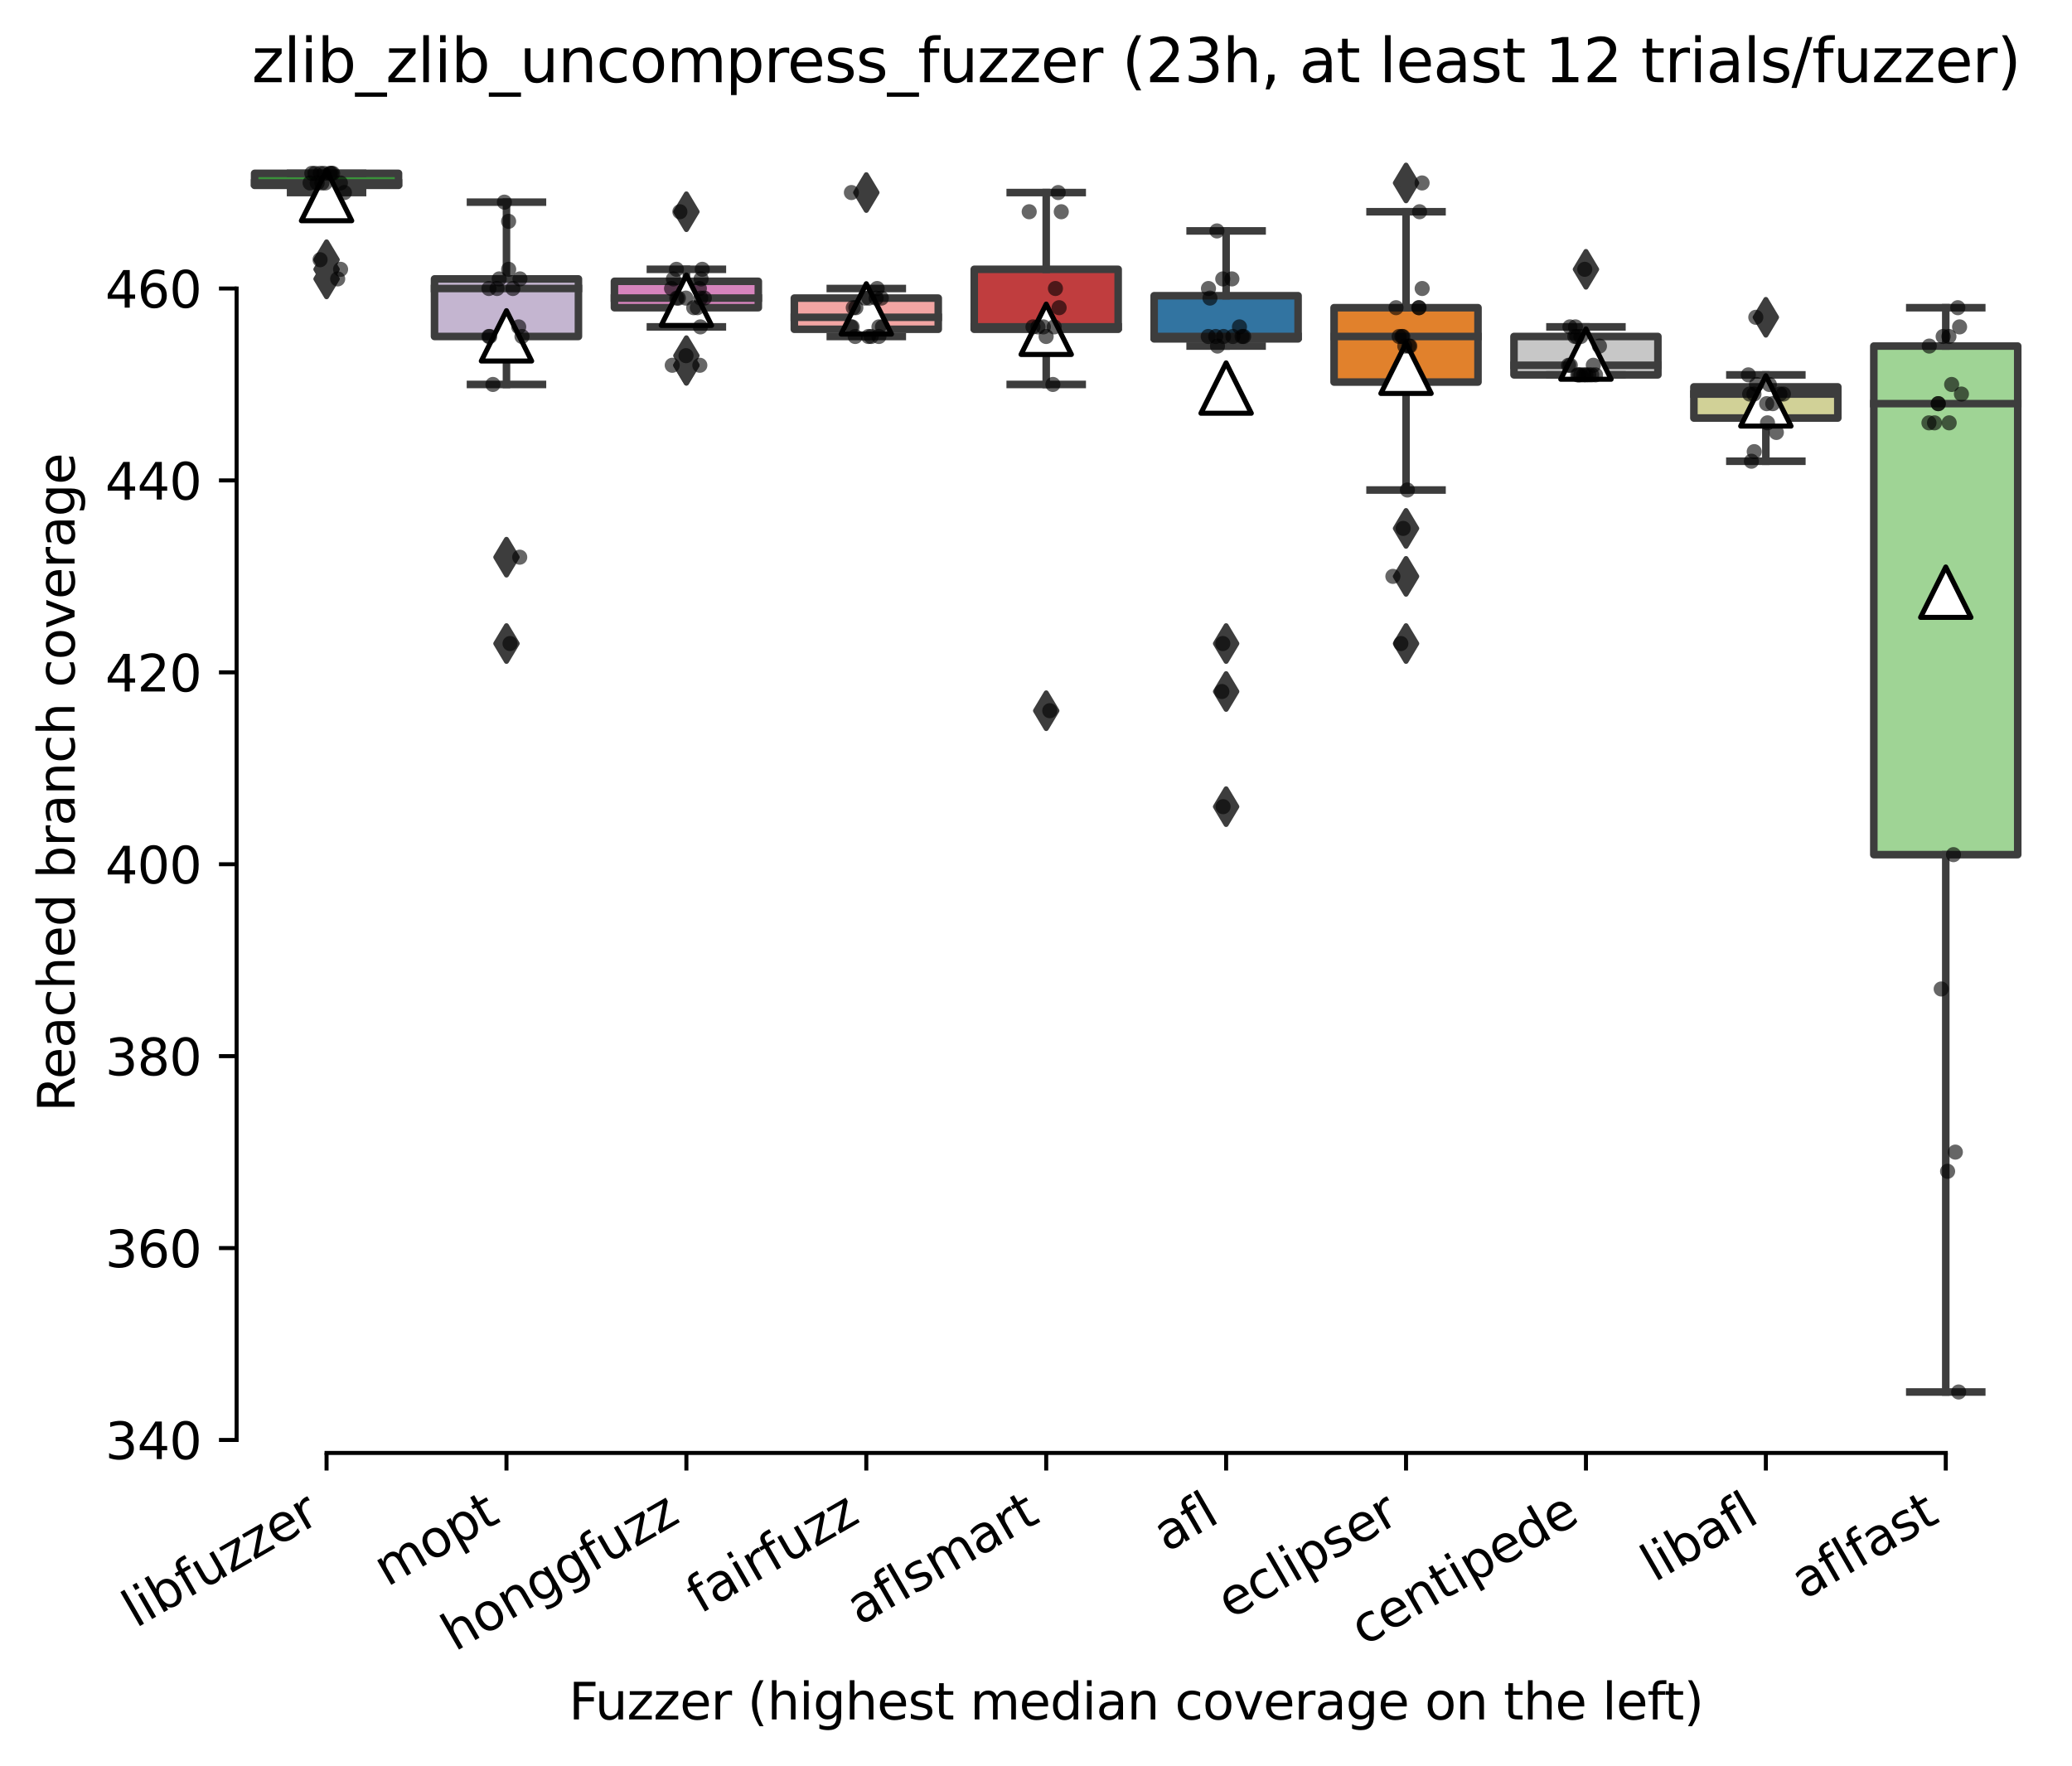 <?xml version="1.0" encoding="utf-8" standalone="no"?>
<!DOCTYPE svg PUBLIC "-//W3C//DTD SVG 1.1//EN"
  "http://www.w3.org/Graphics/SVG/1.1/DTD/svg11.dtd">
<svg xmlns:xlink="http://www.w3.org/1999/xlink" width="411.286pt" height="350.612pt" viewBox="0 0 411.286 350.612" xmlns="http://www.w3.org/2000/svg" version="1.1">
 <defs>
  <style type="text/css">*{stroke-linejoin: round; stroke-linecap: butt}</style>
 </defs>
 <g id="figure_1">
  <g id="patch_1">
   <path d="M 0 350.612 
L 411.286 350.612 
L 411.286 0 
L 0 0 
z
" style="fill: #ffffff"/>
  </g>
  <g id="axes_1">
   <g id="patch_2">
    <path d="M 46.966 288.43 
L 404.086 288.43 
L 404.086 22.318 
L 46.966 22.318 
z
" style="fill: #ffffff"/>
   </g>
   <g id="patch_3">
    <path d="M 50.537 36.795 
L 79.106 36.795 
L 79.106 34.414 
L 50.537 34.414 
L 50.537 36.795 
z
" clip-path="url(#pe6633af7d7)" style="fill: #3a923a; stroke: #3d3d3d; stroke-width: 1.5; stroke-linejoin: miter"/>
   </g>
   <g id="patch_4">
    <path d="M 86.249 66.797 
L 114.818 66.797 
L 114.818 55.368 
L 86.249 55.368 
L 86.249 66.797 
z
" clip-path="url(#pe6633af7d7)" style="fill: #c4b5d0; stroke: #3d3d3d; stroke-width: 1.5; stroke-linejoin: miter"/>
   </g>
   <g id="patch_5">
    <path d="M 121.961 61.082 
L 150.53 61.082 
L 150.53 55.844 
L 121.961 55.844 
L 121.961 61.082 
z
" clip-path="url(#pe6633af7d7)" style="fill: #d684bd; stroke: #3d3d3d; stroke-width: 1.5; stroke-linejoin: miter"/>
   </g>
   <g id="patch_6">
    <path d="M 157.673 65.368 
L 186.242 65.368 
L 186.242 59.178 
L 157.673 59.178 
L 157.673 65.368 
z
" clip-path="url(#pe6633af7d7)" style="fill: #f2a5a3; stroke: #3d3d3d; stroke-width: 1.5; stroke-linejoin: miter"/>
   </g>
   <g id="patch_7">
    <path d="M 193.385 65.368 
L 221.954 65.368 
L 221.954 53.463 
L 193.385 53.463 
L 193.385 65.368 
z
" clip-path="url(#pe6633af7d7)" style="fill: #c03d3e; stroke: #3d3d3d; stroke-width: 1.5; stroke-linejoin: miter"/>
   </g>
   <g id="patch_8">
    <path d="M 229.097 67.273 
L 257.666 67.273 
L 257.666 58.701 
L 229.097 58.701 
L 229.097 67.273 
z
" clip-path="url(#pe6633af7d7)" style="fill: #3274a1; stroke: #3d3d3d; stroke-width: 1.5; stroke-linejoin: miter"/>
   </g>
   <g id="patch_9">
    <path d="M 264.809 75.845 
L 293.378 75.845 
L 293.378 61.082 
L 264.809 61.082 
L 264.809 75.845 
z
" clip-path="url(#pe6633af7d7)" style="fill: #e1812c; stroke: #3d3d3d; stroke-width: 1.5; stroke-linejoin: miter"/>
   </g>
   <g id="patch_10">
    <path d="M 300.521 74.417 
L 329.09 74.417 
L 329.09 66.797 
L 300.521 66.797 
L 300.521 74.417 
z
" clip-path="url(#pe6633af7d7)" style="fill: #c7c7c7; stroke: #3d3d3d; stroke-width: 1.5; stroke-linejoin: miter"/>
   </g>
   <g id="patch_11">
    <path d="M 336.233 82.989 
L 364.802 82.989 
L 364.802 76.798 
L 336.233 76.798 
L 336.233 82.989 
z
" clip-path="url(#pe6633af7d7)" style="fill: #d1d197; stroke: #3d3d3d; stroke-width: 1.5; stroke-linejoin: miter"/>
   </g>
   <g id="patch_12">
    <path d="M 371.945 169.661 
L 400.514 169.661 
L 400.514 68.702 
L 371.945 68.702 
L 371.945 169.661 
z
" clip-path="url(#pe6633af7d7)" style="fill: #9fd495; stroke: #3d3d3d; stroke-width: 1.5; stroke-linejoin: miter"/>
   </g>
   <g id="matplotlib.axis_1">
    <g id="xtick_1">
     <g id="line2d_1">
      <defs>
       <path id="m9d5e717a74" d="M 0 0 
L 0 3.5 
" style="stroke: #000000; stroke-width: 0.8"/>
      </defs>
      <g>
       <use xlink:href="#m9d5e717a74" x="64.822" y="288.43" style="stroke: #000000; stroke-width: 0.8"/>
      </g>
     </g>
     <g id="text_1">
      <!-- libfuzzer -->
      <g transform="translate(26.955 323.272) rotate(-30) scale(0.1 -0.1)">
       <defs>
        <path id="DejaVuSans-6c" d="M 603 4863 
L 1178 4863 
L 1178 0 
L 603 0 
L 603 4863 
z
" transform="scale(0.016)"/>
        <path id="DejaVuSans-69" d="M 603 3500 
L 1178 3500 
L 1178 0 
L 603 0 
L 603 3500 
z
M 603 4863 
L 1178 4863 
L 1178 4134 
L 603 4134 
L 603 4863 
z
" transform="scale(0.016)"/>
        <path id="DejaVuSans-62" d="M 3116 1747 
Q 3116 2381 2855 2742 
Q 2594 3103 2138 3103 
Q 1681 3103 1420 2742 
Q 1159 2381 1159 1747 
Q 1159 1113 1420 752 
Q 1681 391 2138 391 
Q 2594 391 2855 752 
Q 3116 1113 3116 1747 
z
M 1159 2969 
Q 1341 3281 1617 3432 
Q 1894 3584 2278 3584 
Q 2916 3584 3314 3078 
Q 3713 2572 3713 1747 
Q 3713 922 3314 415 
Q 2916 -91 2278 -91 
Q 1894 -91 1617 61 
Q 1341 213 1159 525 
L 1159 0 
L 581 0 
L 581 4863 
L 1159 4863 
L 1159 2969 
z
" transform="scale(0.016)"/>
        <path id="DejaVuSans-66" d="M 2375 4863 
L 2375 4384 
L 1825 4384 
Q 1516 4384 1395 4259 
Q 1275 4134 1275 3809 
L 1275 3500 
L 2222 3500 
L 2222 3053 
L 1275 3053 
L 1275 0 
L 697 0 
L 697 3053 
L 147 3053 
L 147 3500 
L 697 3500 
L 697 3744 
Q 697 4328 969 4595 
Q 1241 4863 1831 4863 
L 2375 4863 
z
" transform="scale(0.016)"/>
        <path id="DejaVuSans-75" d="M 544 1381 
L 544 3500 
L 1119 3500 
L 1119 1403 
Q 1119 906 1312 657 
Q 1506 409 1894 409 
Q 2359 409 2629 706 
Q 2900 1003 2900 1516 
L 2900 3500 
L 3475 3500 
L 3475 0 
L 2900 0 
L 2900 538 
Q 2691 219 2414 64 
Q 2138 -91 1772 -91 
Q 1169 -91 856 284 
Q 544 659 544 1381 
z
M 1991 3584 
L 1991 3584 
z
" transform="scale(0.016)"/>
        <path id="DejaVuSans-7a" d="M 353 3500 
L 3084 3500 
L 3084 2975 
L 922 459 
L 3084 459 
L 3084 0 
L 275 0 
L 275 525 
L 2438 3041 
L 353 3041 
L 353 3500 
z
" transform="scale(0.016)"/>
        <path id="DejaVuSans-65" d="M 3597 1894 
L 3597 1613 
L 953 1613 
Q 991 1019 1311 708 
Q 1631 397 2203 397 
Q 2534 397 2845 478 
Q 3156 559 3463 722 
L 3463 178 
Q 3153 47 2828 -22 
Q 2503 -91 2169 -91 
Q 1331 -91 842 396 
Q 353 884 353 1716 
Q 353 2575 817 3079 
Q 1281 3584 2069 3584 
Q 2775 3584 3186 3129 
Q 3597 2675 3597 1894 
z
M 3022 2063 
Q 3016 2534 2758 2815 
Q 2500 3097 2075 3097 
Q 1594 3097 1305 2825 
Q 1016 2553 972 2059 
L 3022 2063 
z
" transform="scale(0.016)"/>
        <path id="DejaVuSans-72" d="M 2631 2963 
Q 2534 3019 2420 3045 
Q 2306 3072 2169 3072 
Q 1681 3072 1420 2755 
Q 1159 2438 1159 1844 
L 1159 0 
L 581 0 
L 581 3500 
L 1159 3500 
L 1159 2956 
Q 1341 3275 1631 3429 
Q 1922 3584 2338 3584 
Q 2397 3584 2469 3576 
Q 2541 3569 2628 3553 
L 2631 2963 
z
" transform="scale(0.016)"/>
       </defs>
       <use xlink:href="#DejaVuSans-6c"/>
       <use xlink:href="#DejaVuSans-69" x="27.783"/>
       <use xlink:href="#DejaVuSans-62" x="55.566"/>
       <use xlink:href="#DejaVuSans-66" x="119.043"/>
       <use xlink:href="#DejaVuSans-75" x="154.248"/>
       <use xlink:href="#DejaVuSans-7a" x="217.627"/>
       <use xlink:href="#DejaVuSans-7a" x="270.117"/>
       <use xlink:href="#DejaVuSans-65" x="322.607"/>
       <use xlink:href="#DejaVuSans-72" x="384.131"/>
      </g>
     </g>
    </g>
    <g id="xtick_2">
     <g id="line2d_2">
      <g>
       <use xlink:href="#m9d5e717a74" x="100.534" y="288.43" style="stroke: #000000; stroke-width: 0.8"/>
      </g>
     </g>
     <g id="text_2">
      <!-- mopt -->
      <g transform="translate(76.866 315.075) rotate(-30) scale(0.1 -0.1)">
       <defs>
        <path id="DejaVuSans-6d" d="M 3328 2828 
Q 3544 3216 3844 3400 
Q 4144 3584 4550 3584 
Q 5097 3584 5394 3201 
Q 5691 2819 5691 2113 
L 5691 0 
L 5113 0 
L 5113 2094 
Q 5113 2597 4934 2840 
Q 4756 3084 4391 3084 
Q 3944 3084 3684 2787 
Q 3425 2491 3425 1978 
L 3425 0 
L 2847 0 
L 2847 2094 
Q 2847 2600 2669 2842 
Q 2491 3084 2119 3084 
Q 1678 3084 1418 2786 
Q 1159 2488 1159 1978 
L 1159 0 
L 581 0 
L 581 3500 
L 1159 3500 
L 1159 2956 
Q 1356 3278 1631 3431 
Q 1906 3584 2284 3584 
Q 2666 3584 2933 3390 
Q 3200 3197 3328 2828 
z
" transform="scale(0.016)"/>
        <path id="DejaVuSans-6f" d="M 1959 3097 
Q 1497 3097 1228 2736 
Q 959 2375 959 1747 
Q 959 1119 1226 758 
Q 1494 397 1959 397 
Q 2419 397 2687 759 
Q 2956 1122 2956 1747 
Q 2956 2369 2687 2733 
Q 2419 3097 1959 3097 
z
M 1959 3584 
Q 2709 3584 3137 3096 
Q 3566 2609 3566 1747 
Q 3566 888 3137 398 
Q 2709 -91 1959 -91 
Q 1206 -91 779 398 
Q 353 888 353 1747 
Q 353 2609 779 3096 
Q 1206 3584 1959 3584 
z
" transform="scale(0.016)"/>
        <path id="DejaVuSans-70" d="M 1159 525 
L 1159 -1331 
L 581 -1331 
L 581 3500 
L 1159 3500 
L 1159 2969 
Q 1341 3281 1617 3432 
Q 1894 3584 2278 3584 
Q 2916 3584 3314 3078 
Q 3713 2572 3713 1747 
Q 3713 922 3314 415 
Q 2916 -91 2278 -91 
Q 1894 -91 1617 61 
Q 1341 213 1159 525 
z
M 3116 1747 
Q 3116 2381 2855 2742 
Q 2594 3103 2138 3103 
Q 1681 3103 1420 2742 
Q 1159 2381 1159 1747 
Q 1159 1113 1420 752 
Q 1681 391 2138 391 
Q 2594 391 2855 752 
Q 3116 1113 3116 1747 
z
" transform="scale(0.016)"/>
        <path id="DejaVuSans-74" d="M 1172 4494 
L 1172 3500 
L 2356 3500 
L 2356 3053 
L 1172 3053 
L 1172 1153 
Q 1172 725 1289 603 
Q 1406 481 1766 481 
L 2356 481 
L 2356 0 
L 1766 0 
Q 1100 0 847 248 
Q 594 497 594 1153 
L 594 3053 
L 172 3053 
L 172 3500 
L 594 3500 
L 594 4494 
L 1172 4494 
z
" transform="scale(0.016)"/>
       </defs>
       <use xlink:href="#DejaVuSans-6d"/>
       <use xlink:href="#DejaVuSans-6f" x="97.412"/>
       <use xlink:href="#DejaVuSans-70" x="158.594"/>
       <use xlink:href="#DejaVuSans-74" x="222.07"/>
      </g>
     </g>
    </g>
    <g id="xtick_3">
     <g id="line2d_3">
      <g>
       <use xlink:href="#m9d5e717a74" x="136.246" y="288.43" style="stroke: #000000; stroke-width: 0.8"/>
      </g>
     </g>
     <g id="text_3">
      <!-- honggfuzz -->
      <g transform="translate(90.306 327.933) rotate(-30) scale(0.1 -0.1)">
       <defs>
        <path id="DejaVuSans-68" d="M 3513 2113 
L 3513 0 
L 2938 0 
L 2938 2094 
Q 2938 2591 2744 2837 
Q 2550 3084 2163 3084 
Q 1697 3084 1428 2787 
Q 1159 2491 1159 1978 
L 1159 0 
L 581 0 
L 581 4863 
L 1159 4863 
L 1159 2956 
Q 1366 3272 1645 3428 
Q 1925 3584 2291 3584 
Q 2894 3584 3203 3211 
Q 3513 2838 3513 2113 
z
" transform="scale(0.016)"/>
        <path id="DejaVuSans-6e" d="M 3513 2113 
L 3513 0 
L 2938 0 
L 2938 2094 
Q 2938 2591 2744 2837 
Q 2550 3084 2163 3084 
Q 1697 3084 1428 2787 
Q 1159 2491 1159 1978 
L 1159 0 
L 581 0 
L 581 3500 
L 1159 3500 
L 1159 2956 
Q 1366 3272 1645 3428 
Q 1925 3584 2291 3584 
Q 2894 3584 3203 3211 
Q 3513 2838 3513 2113 
z
" transform="scale(0.016)"/>
        <path id="DejaVuSans-67" d="M 2906 1791 
Q 2906 2416 2648 2759 
Q 2391 3103 1925 3103 
Q 1463 3103 1205 2759 
Q 947 2416 947 1791 
Q 947 1169 1205 825 
Q 1463 481 1925 481 
Q 2391 481 2648 825 
Q 2906 1169 2906 1791 
z
M 3481 434 
Q 3481 -459 3084 -895 
Q 2688 -1331 1869 -1331 
Q 1566 -1331 1297 -1286 
Q 1028 -1241 775 -1147 
L 775 -588 
Q 1028 -725 1275 -790 
Q 1522 -856 1778 -856 
Q 2344 -856 2625 -561 
Q 2906 -266 2906 331 
L 2906 616 
Q 2728 306 2450 153 
Q 2172 0 1784 0 
Q 1141 0 747 490 
Q 353 981 353 1791 
Q 353 2603 747 3093 
Q 1141 3584 1784 3584 
Q 2172 3584 2450 3431 
Q 2728 3278 2906 2969 
L 2906 3500 
L 3481 3500 
L 3481 434 
z
" transform="scale(0.016)"/>
       </defs>
       <use xlink:href="#DejaVuSans-68"/>
       <use xlink:href="#DejaVuSans-6f" x="63.379"/>
       <use xlink:href="#DejaVuSans-6e" x="124.561"/>
       <use xlink:href="#DejaVuSans-67" x="187.939"/>
       <use xlink:href="#DejaVuSans-67" x="251.416"/>
       <use xlink:href="#DejaVuSans-66" x="314.893"/>
       <use xlink:href="#DejaVuSans-75" x="350.098"/>
       <use xlink:href="#DejaVuSans-7a" x="413.477"/>
       <use xlink:href="#DejaVuSans-7a" x="465.967"/>
      </g>
     </g>
    </g>
    <g id="xtick_4">
     <g id="line2d_4">
      <g>
       <use xlink:href="#m9d5e717a74" x="171.958" y="288.43" style="stroke: #000000; stroke-width: 0.8"/>
      </g>
     </g>
     <g id="text_4">
      <!-- fairfuzz -->
      <g transform="translate(138.968 320.457) rotate(-30) scale(0.1 -0.1)">
       <defs>
        <path id="DejaVuSans-61" d="M 2194 1759 
Q 1497 1759 1228 1600 
Q 959 1441 959 1056 
Q 959 750 1161 570 
Q 1363 391 1709 391 
Q 2188 391 2477 730 
Q 2766 1069 2766 1631 
L 2766 1759 
L 2194 1759 
z
M 3341 1997 
L 3341 0 
L 2766 0 
L 2766 531 
Q 2569 213 2275 61 
Q 1981 -91 1556 -91 
Q 1019 -91 701 211 
Q 384 513 384 1019 
Q 384 1609 779 1909 
Q 1175 2209 1959 2209 
L 2766 2209 
L 2766 2266 
Q 2766 2663 2505 2880 
Q 2244 3097 1772 3097 
Q 1472 3097 1187 3025 
Q 903 2953 641 2809 
L 641 3341 
Q 956 3463 1253 3523 
Q 1550 3584 1831 3584 
Q 2591 3584 2966 3190 
Q 3341 2797 3341 1997 
z
" transform="scale(0.016)"/>
       </defs>
       <use xlink:href="#DejaVuSans-66"/>
       <use xlink:href="#DejaVuSans-61" x="35.205"/>
       <use xlink:href="#DejaVuSans-69" x="96.484"/>
       <use xlink:href="#DejaVuSans-72" x="124.268"/>
       <use xlink:href="#DejaVuSans-66" x="165.381"/>
       <use xlink:href="#DejaVuSans-75" x="200.586"/>
       <use xlink:href="#DejaVuSans-7a" x="263.965"/>
       <use xlink:href="#DejaVuSans-7a" x="316.455"/>
      </g>
     </g>
    </g>
    <g id="xtick_5">
     <g id="line2d_5">
      <g>
       <use xlink:href="#m9d5e717a74" x="207.67" y="288.43" style="stroke: #000000; stroke-width: 0.8"/>
      </g>
     </g>
     <g id="text_5">
      <!-- aflsmart -->
      <g transform="translate(170.659 322.779) rotate(-30) scale(0.1 -0.1)">
       <defs>
        <path id="DejaVuSans-73" d="M 2834 3397 
L 2834 2853 
Q 2591 2978 2328 3040 
Q 2066 3103 1784 3103 
Q 1356 3103 1142 2972 
Q 928 2841 928 2578 
Q 928 2378 1081 2264 
Q 1234 2150 1697 2047 
L 1894 2003 
Q 2506 1872 2764 1633 
Q 3022 1394 3022 966 
Q 3022 478 2636 193 
Q 2250 -91 1575 -91 
Q 1294 -91 989 -36 
Q 684 19 347 128 
L 347 722 
Q 666 556 975 473 
Q 1284 391 1588 391 
Q 1994 391 2212 530 
Q 2431 669 2431 922 
Q 2431 1156 2273 1281 
Q 2116 1406 1581 1522 
L 1381 1569 
Q 847 1681 609 1914 
Q 372 2147 372 2553 
Q 372 3047 722 3315 
Q 1072 3584 1716 3584 
Q 2034 3584 2315 3537 
Q 2597 3491 2834 3397 
z
" transform="scale(0.016)"/>
       </defs>
       <use xlink:href="#DejaVuSans-61"/>
       <use xlink:href="#DejaVuSans-66" x="61.279"/>
       <use xlink:href="#DejaVuSans-6c" x="96.484"/>
       <use xlink:href="#DejaVuSans-73" x="124.268"/>
       <use xlink:href="#DejaVuSans-6d" x="176.367"/>
       <use xlink:href="#DejaVuSans-61" x="273.779"/>
       <use xlink:href="#DejaVuSans-72" x="335.059"/>
       <use xlink:href="#DejaVuSans-74" x="376.172"/>
      </g>
     </g>
    </g>
    <g id="xtick_6">
     <g id="line2d_6">
      <g>
       <use xlink:href="#m9d5e717a74" x="243.382" y="288.43" style="stroke: #000000; stroke-width: 0.8"/>
      </g>
     </g>
     <g id="text_6">
      <!-- afl -->
      <g transform="translate(231.58 308.224) rotate(-30) scale(0.1 -0.1)">
       <use xlink:href="#DejaVuSans-61"/>
       <use xlink:href="#DejaVuSans-66" x="61.279"/>
       <use xlink:href="#DejaVuSans-6c" x="96.484"/>
      </g>
     </g>
    </g>
    <g id="xtick_7">
     <g id="line2d_7">
      <g>
       <use xlink:href="#m9d5e717a74" x="279.094" y="288.43" style="stroke: #000000; stroke-width: 0.8"/>
      </g>
     </g>
     <g id="text_7">
      <!-- eclipser -->
      <g transform="translate(244.253 321.525) rotate(-30) scale(0.1 -0.1)">
       <defs>
        <path id="DejaVuSans-63" d="M 3122 3366 
L 3122 2828 
Q 2878 2963 2633 3030 
Q 2388 3097 2138 3097 
Q 1578 3097 1268 2742 
Q 959 2388 959 1747 
Q 959 1106 1268 751 
Q 1578 397 2138 397 
Q 2388 397 2633 464 
Q 2878 531 3122 666 
L 3122 134 
Q 2881 22 2623 -34 
Q 2366 -91 2075 -91 
Q 1284 -91 818 406 
Q 353 903 353 1747 
Q 353 2603 823 3093 
Q 1294 3584 2113 3584 
Q 2378 3584 2631 3529 
Q 2884 3475 3122 3366 
z
" transform="scale(0.016)"/>
       </defs>
       <use xlink:href="#DejaVuSans-65"/>
       <use xlink:href="#DejaVuSans-63" x="61.523"/>
       <use xlink:href="#DejaVuSans-6c" x="116.504"/>
       <use xlink:href="#DejaVuSans-69" x="144.287"/>
       <use xlink:href="#DejaVuSans-70" x="172.07"/>
       <use xlink:href="#DejaVuSans-73" x="235.547"/>
       <use xlink:href="#DejaVuSans-65" x="287.646"/>
       <use xlink:href="#DejaVuSans-72" x="349.17"/>
      </g>
     </g>
    </g>
    <g id="xtick_8">
     <g id="line2d_8">
      <g>
       <use xlink:href="#m9d5e717a74" x="314.806" y="288.43" style="stroke: #000000; stroke-width: 0.8"/>
      </g>
     </g>
     <g id="text_8">
      <!-- centipede -->
      <g transform="translate(270.732 326.856) rotate(-30) scale(0.1 -0.1)">
       <defs>
        <path id="DejaVuSans-64" d="M 2906 2969 
L 2906 4863 
L 3481 4863 
L 3481 0 
L 2906 0 
L 2906 525 
Q 2725 213 2448 61 
Q 2172 -91 1784 -91 
Q 1150 -91 751 415 
Q 353 922 353 1747 
Q 353 2572 751 3078 
Q 1150 3584 1784 3584 
Q 2172 3584 2448 3432 
Q 2725 3281 2906 2969 
z
M 947 1747 
Q 947 1113 1208 752 
Q 1469 391 1925 391 
Q 2381 391 2643 752 
Q 2906 1113 2906 1747 
Q 2906 2381 2643 2742 
Q 2381 3103 1925 3103 
Q 1469 3103 1208 2742 
Q 947 2381 947 1747 
z
" transform="scale(0.016)"/>
       </defs>
       <use xlink:href="#DejaVuSans-63"/>
       <use xlink:href="#DejaVuSans-65" x="54.98"/>
       <use xlink:href="#DejaVuSans-6e" x="116.504"/>
       <use xlink:href="#DejaVuSans-74" x="179.883"/>
       <use xlink:href="#DejaVuSans-69" x="219.092"/>
       <use xlink:href="#DejaVuSans-70" x="246.875"/>
       <use xlink:href="#DejaVuSans-65" x="310.352"/>
       <use xlink:href="#DejaVuSans-64" x="371.875"/>
       <use xlink:href="#DejaVuSans-65" x="435.352"/>
      </g>
     </g>
    </g>
    <g id="xtick_9">
     <g id="line2d_9">
      <g>
       <use xlink:href="#m9d5e717a74" x="350.518" y="288.43" style="stroke: #000000; stroke-width: 0.8"/>
      </g>
     </g>
     <g id="text_9">
      <!-- libafl -->
      <g transform="translate(328.406 314.176) rotate(-30) scale(0.1 -0.1)">
       <use xlink:href="#DejaVuSans-6c"/>
       <use xlink:href="#DejaVuSans-69" x="27.783"/>
       <use xlink:href="#DejaVuSans-62" x="55.566"/>
       <use xlink:href="#DejaVuSans-61" x="119.043"/>
       <use xlink:href="#DejaVuSans-66" x="180.322"/>
       <use xlink:href="#DejaVuSans-6c" x="215.527"/>
      </g>
     </g>
    </g>
    <g id="xtick_10">
     <g id="line2d_10">
      <g>
       <use xlink:href="#m9d5e717a74" x="386.23" y="288.43" style="stroke: #000000; stroke-width: 0.8"/>
      </g>
     </g>
     <g id="text_10">
      <!-- aflfast -->
      <g transform="translate(358.166 317.613) rotate(-30) scale(0.1 -0.1)">
       <use xlink:href="#DejaVuSans-61"/>
       <use xlink:href="#DejaVuSans-66" x="61.279"/>
       <use xlink:href="#DejaVuSans-6c" x="96.484"/>
       <use xlink:href="#DejaVuSans-66" x="124.268"/>
       <use xlink:href="#DejaVuSans-61" x="159.473"/>
       <use xlink:href="#DejaVuSans-73" x="220.752"/>
       <use xlink:href="#DejaVuSans-74" x="272.852"/>
      </g>
     </g>
    </g>
    <g id="text_11">
     <!-- Fuzzer (highest median coverage on the left) -->
     <g transform="translate(112.908 341.333) scale(0.1 -0.1)">
      <defs>
       <path id="DejaVuSans-46" d="M 628 4666 
L 3309 4666 
L 3309 4134 
L 1259 4134 
L 1259 2759 
L 3109 2759 
L 3109 2228 
L 1259 2228 
L 1259 0 
L 628 0 
L 628 4666 
z
" transform="scale(0.016)"/>
       <path id="DejaVuSans-20" transform="scale(0.016)"/>
       <path id="DejaVuSans-28" d="M 1984 4856 
Q 1566 4138 1362 3434 
Q 1159 2731 1159 2009 
Q 1159 1288 1364 580 
Q 1569 -128 1984 -844 
L 1484 -844 
Q 1016 -109 783 600 
Q 550 1309 550 2009 
Q 550 2706 781 3412 
Q 1013 4119 1484 4856 
L 1984 4856 
z
" transform="scale(0.016)"/>
       <path id="DejaVuSans-76" d="M 191 3500 
L 800 3500 
L 1894 563 
L 2988 3500 
L 3597 3500 
L 2284 0 
L 1503 0 
L 191 3500 
z
" transform="scale(0.016)"/>
       <path id="DejaVuSans-29" d="M 513 4856 
L 1013 4856 
Q 1481 4119 1714 3412 
Q 1947 2706 1947 2009 
Q 1947 1309 1714 600 
Q 1481 -109 1013 -844 
L 513 -844 
Q 928 -128 1133 580 
Q 1338 1288 1338 2009 
Q 1338 2731 1133 3434 
Q 928 4138 513 4856 
z
" transform="scale(0.016)"/>
      </defs>
      <use xlink:href="#DejaVuSans-46"/>
      <use xlink:href="#DejaVuSans-75" x="52.02"/>
      <use xlink:href="#DejaVuSans-7a" x="115.398"/>
      <use xlink:href="#DejaVuSans-7a" x="167.889"/>
      <use xlink:href="#DejaVuSans-65" x="220.379"/>
      <use xlink:href="#DejaVuSans-72" x="281.902"/>
      <use xlink:href="#DejaVuSans-20" x="323.016"/>
      <use xlink:href="#DejaVuSans-28" x="354.803"/>
      <use xlink:href="#DejaVuSans-68" x="393.816"/>
      <use xlink:href="#DejaVuSans-69" x="457.195"/>
      <use xlink:href="#DejaVuSans-67" x="484.979"/>
      <use xlink:href="#DejaVuSans-68" x="548.455"/>
      <use xlink:href="#DejaVuSans-65" x="611.834"/>
      <use xlink:href="#DejaVuSans-73" x="673.357"/>
      <use xlink:href="#DejaVuSans-74" x="725.457"/>
      <use xlink:href="#DejaVuSans-20" x="764.666"/>
      <use xlink:href="#DejaVuSans-6d" x="796.453"/>
      <use xlink:href="#DejaVuSans-65" x="893.865"/>
      <use xlink:href="#DejaVuSans-64" x="955.389"/>
      <use xlink:href="#DejaVuSans-69" x="1018.865"/>
      <use xlink:href="#DejaVuSans-61" x="1046.648"/>
      <use xlink:href="#DejaVuSans-6e" x="1107.928"/>
      <use xlink:href="#DejaVuSans-20" x="1171.307"/>
      <use xlink:href="#DejaVuSans-63" x="1203.094"/>
      <use xlink:href="#DejaVuSans-6f" x="1258.074"/>
      <use xlink:href="#DejaVuSans-76" x="1319.256"/>
      <use xlink:href="#DejaVuSans-65" x="1378.436"/>
      <use xlink:href="#DejaVuSans-72" x="1439.959"/>
      <use xlink:href="#DejaVuSans-61" x="1481.072"/>
      <use xlink:href="#DejaVuSans-67" x="1542.352"/>
      <use xlink:href="#DejaVuSans-65" x="1605.828"/>
      <use xlink:href="#DejaVuSans-20" x="1667.352"/>
      <use xlink:href="#DejaVuSans-6f" x="1699.139"/>
      <use xlink:href="#DejaVuSans-6e" x="1760.32"/>
      <use xlink:href="#DejaVuSans-20" x="1823.699"/>
      <use xlink:href="#DejaVuSans-74" x="1855.486"/>
      <use xlink:href="#DejaVuSans-68" x="1894.695"/>
      <use xlink:href="#DejaVuSans-65" x="1958.074"/>
      <use xlink:href="#DejaVuSans-20" x="2019.598"/>
      <use xlink:href="#DejaVuSans-6c" x="2051.385"/>
      <use xlink:href="#DejaVuSans-65" x="2079.168"/>
      <use xlink:href="#DejaVuSans-66" x="2140.691"/>
      <use xlink:href="#DejaVuSans-74" x="2174.146"/>
      <use xlink:href="#DejaVuSans-29" x="2213.355"/>
     </g>
    </g>
   </g>
   <g id="matplotlib.axis_2">
    <g id="ytick_1">
     <g id="line2d_11">
      <defs>
       <path id="m3383a2b108" d="M 0 0 
L -3.5 0 
" style="stroke: #000000; stroke-width: 0.8"/>
      </defs>
      <g>
       <use xlink:href="#m3383a2b108" x="46.966" y="285.859" style="stroke: #000000; stroke-width: 0.8"/>
      </g>
     </g>
     <g id="text_12">
      <!-- 340 -->
      <g transform="translate(20.878 289.658) scale(0.1 -0.1)">
       <defs>
        <path id="DejaVuSans-33" d="M 2597 2516 
Q 3050 2419 3304 2112 
Q 3559 1806 3559 1356 
Q 3559 666 3084 287 
Q 2609 -91 1734 -91 
Q 1441 -91 1130 -33 
Q 819 25 488 141 
L 488 750 
Q 750 597 1062 519 
Q 1375 441 1716 441 
Q 2309 441 2620 675 
Q 2931 909 2931 1356 
Q 2931 1769 2642 2001 
Q 2353 2234 1838 2234 
L 1294 2234 
L 1294 2753 
L 1863 2753 
Q 2328 2753 2575 2939 
Q 2822 3125 2822 3475 
Q 2822 3834 2567 4026 
Q 2313 4219 1838 4219 
Q 1578 4219 1281 4162 
Q 984 4106 628 3988 
L 628 4550 
Q 988 4650 1302 4700 
Q 1616 4750 1894 4750 
Q 2613 4750 3031 4423 
Q 3450 4097 3450 3541 
Q 3450 3153 3228 2886 
Q 3006 2619 2597 2516 
z
" transform="scale(0.016)"/>
        <path id="DejaVuSans-34" d="M 2419 4116 
L 825 1625 
L 2419 1625 
L 2419 4116 
z
M 2253 4666 
L 3047 4666 
L 3047 1625 
L 3713 1625 
L 3713 1100 
L 3047 1100 
L 3047 0 
L 2419 0 
L 2419 1100 
L 313 1100 
L 313 1709 
L 2253 4666 
z
" transform="scale(0.016)"/>
        <path id="DejaVuSans-30" d="M 2034 4250 
Q 1547 4250 1301 3770 
Q 1056 3291 1056 2328 
Q 1056 1369 1301 889 
Q 1547 409 2034 409 
Q 2525 409 2770 889 
Q 3016 1369 3016 2328 
Q 3016 3291 2770 3770 
Q 2525 4250 2034 4250 
z
M 2034 4750 
Q 2819 4750 3233 4129 
Q 3647 3509 3647 2328 
Q 3647 1150 3233 529 
Q 2819 -91 2034 -91 
Q 1250 -91 836 529 
Q 422 1150 422 2328 
Q 422 3509 836 4129 
Q 1250 4750 2034 4750 
z
" transform="scale(0.016)"/>
       </defs>
       <use xlink:href="#DejaVuSans-33"/>
       <use xlink:href="#DejaVuSans-34" x="63.623"/>
       <use xlink:href="#DejaVuSans-30" x="127.246"/>
      </g>
     </g>
    </g>
    <g id="ytick_2">
     <g id="line2d_12">
      <g>
       <use xlink:href="#m3383a2b108" x="46.966" y="247.761" style="stroke: #000000; stroke-width: 0.8"/>
      </g>
     </g>
     <g id="text_13">
      <!-- 360 -->
      <g transform="translate(20.878 251.56) scale(0.1 -0.1)">
       <defs>
        <path id="DejaVuSans-36" d="M 2113 2584 
Q 1688 2584 1439 2293 
Q 1191 2003 1191 1497 
Q 1191 994 1439 701 
Q 1688 409 2113 409 
Q 2538 409 2786 701 
Q 3034 994 3034 1497 
Q 3034 2003 2786 2293 
Q 2538 2584 2113 2584 
z
M 3366 4563 
L 3366 3988 
Q 3128 4100 2886 4159 
Q 2644 4219 2406 4219 
Q 1781 4219 1451 3797 
Q 1122 3375 1075 2522 
Q 1259 2794 1537 2939 
Q 1816 3084 2150 3084 
Q 2853 3084 3261 2657 
Q 3669 2231 3669 1497 
Q 3669 778 3244 343 
Q 2819 -91 2113 -91 
Q 1303 -91 875 529 
Q 447 1150 447 2328 
Q 447 3434 972 4092 
Q 1497 4750 2381 4750 
Q 2619 4750 2861 4703 
Q 3103 4656 3366 4563 
z
" transform="scale(0.016)"/>
       </defs>
       <use xlink:href="#DejaVuSans-33"/>
       <use xlink:href="#DejaVuSans-36" x="63.623"/>
       <use xlink:href="#DejaVuSans-30" x="127.246"/>
      </g>
     </g>
    </g>
    <g id="ytick_3">
     <g id="line2d_13">
      <g>
       <use xlink:href="#m3383a2b108" x="46.966" y="209.663" style="stroke: #000000; stroke-width: 0.8"/>
      </g>
     </g>
     <g id="text_14">
      <!-- 380 -->
      <g transform="translate(20.878 213.462) scale(0.1 -0.1)">
       <defs>
        <path id="DejaVuSans-38" d="M 2034 2216 
Q 1584 2216 1326 1975 
Q 1069 1734 1069 1313 
Q 1069 891 1326 650 
Q 1584 409 2034 409 
Q 2484 409 2743 651 
Q 3003 894 3003 1313 
Q 3003 1734 2745 1975 
Q 2488 2216 2034 2216 
z
M 1403 2484 
Q 997 2584 770 2862 
Q 544 3141 544 3541 
Q 544 4100 942 4425 
Q 1341 4750 2034 4750 
Q 2731 4750 3128 4425 
Q 3525 4100 3525 3541 
Q 3525 3141 3298 2862 
Q 3072 2584 2669 2484 
Q 3125 2378 3379 2068 
Q 3634 1759 3634 1313 
Q 3634 634 3220 271 
Q 2806 -91 2034 -91 
Q 1263 -91 848 271 
Q 434 634 434 1313 
Q 434 1759 690 2068 
Q 947 2378 1403 2484 
z
M 1172 3481 
Q 1172 3119 1398 2916 
Q 1625 2713 2034 2713 
Q 2441 2713 2670 2916 
Q 2900 3119 2900 3481 
Q 2900 3844 2670 4047 
Q 2441 4250 2034 4250 
Q 1625 4250 1398 4047 
Q 1172 3844 1172 3481 
z
" transform="scale(0.016)"/>
       </defs>
       <use xlink:href="#DejaVuSans-33"/>
       <use xlink:href="#DejaVuSans-38" x="63.623"/>
       <use xlink:href="#DejaVuSans-30" x="127.246"/>
      </g>
     </g>
    </g>
    <g id="ytick_4">
     <g id="line2d_14">
      <g>
       <use xlink:href="#m3383a2b108" x="46.966" y="171.566" style="stroke: #000000; stroke-width: 0.8"/>
      </g>
     </g>
     <g id="text_15">
      <!-- 400 -->
      <g transform="translate(20.878 175.365) scale(0.1 -0.1)">
       <use xlink:href="#DejaVuSans-34"/>
       <use xlink:href="#DejaVuSans-30" x="63.623"/>
       <use xlink:href="#DejaVuSans-30" x="127.246"/>
      </g>
     </g>
    </g>
    <g id="ytick_5">
     <g id="line2d_15">
      <g>
       <use xlink:href="#m3383a2b108" x="46.966" y="133.468" style="stroke: #000000; stroke-width: 0.8"/>
      </g>
     </g>
     <g id="text_16">
      <!-- 420 -->
      <g transform="translate(20.878 137.267) scale(0.1 -0.1)">
       <defs>
        <path id="DejaVuSans-32" d="M 1228 531 
L 3431 531 
L 3431 0 
L 469 0 
L 469 531 
Q 828 903 1448 1529 
Q 2069 2156 2228 2338 
Q 2531 2678 2651 2914 
Q 2772 3150 2772 3378 
Q 2772 3750 2511 3984 
Q 2250 4219 1831 4219 
Q 1534 4219 1204 4116 
Q 875 4013 500 3803 
L 500 4441 
Q 881 4594 1212 4672 
Q 1544 4750 1819 4750 
Q 2544 4750 2975 4387 
Q 3406 4025 3406 3419 
Q 3406 3131 3298 2873 
Q 3191 2616 2906 2266 
Q 2828 2175 2409 1742 
Q 1991 1309 1228 531 
z
" transform="scale(0.016)"/>
       </defs>
       <use xlink:href="#DejaVuSans-34"/>
       <use xlink:href="#DejaVuSans-32" x="63.623"/>
       <use xlink:href="#DejaVuSans-30" x="127.246"/>
      </g>
     </g>
    </g>
    <g id="ytick_6">
     <g id="line2d_16">
      <g>
       <use xlink:href="#m3383a2b108" x="46.966" y="95.37" style="stroke: #000000; stroke-width: 0.8"/>
      </g>
     </g>
     <g id="text_17">
      <!-- 440 -->
      <g transform="translate(20.878 99.17) scale(0.1 -0.1)">
       <use xlink:href="#DejaVuSans-34"/>
       <use xlink:href="#DejaVuSans-34" x="63.623"/>
       <use xlink:href="#DejaVuSans-30" x="127.246"/>
      </g>
     </g>
    </g>
    <g id="ytick_7">
     <g id="line2d_17">
      <g>
       <use xlink:href="#m3383a2b108" x="46.966" y="57.273" style="stroke: #000000; stroke-width: 0.8"/>
      </g>
     </g>
     <g id="text_18">
      <!-- 460 -->
      <g transform="translate(20.878 61.072) scale(0.1 -0.1)">
       <use xlink:href="#DejaVuSans-34"/>
       <use xlink:href="#DejaVuSans-36" x="63.623"/>
       <use xlink:href="#DejaVuSans-30" x="127.246"/>
      </g>
     </g>
    </g>
    <g id="text_19">
     <!-- Reached branch coverage -->
     <g transform="translate(14.798 220.706) rotate(-90) scale(0.1 -0.1)">
      <defs>
       <path id="DejaVuSans-52" d="M 2841 2188 
Q 3044 2119 3236 1894 
Q 3428 1669 3622 1275 
L 4263 0 
L 3584 0 
L 2988 1197 
Q 2756 1666 2539 1819 
Q 2322 1972 1947 1972 
L 1259 1972 
L 1259 0 
L 628 0 
L 628 4666 
L 2053 4666 
Q 2853 4666 3247 4331 
Q 3641 3997 3641 3322 
Q 3641 2881 3436 2590 
Q 3231 2300 2841 2188 
z
M 1259 4147 
L 1259 2491 
L 2053 2491 
Q 2509 2491 2742 2702 
Q 2975 2913 2975 3322 
Q 2975 3731 2742 3939 
Q 2509 4147 2053 4147 
L 1259 4147 
z
" transform="scale(0.016)"/>
      </defs>
      <use xlink:href="#DejaVuSans-52"/>
      <use xlink:href="#DejaVuSans-65" x="64.982"/>
      <use xlink:href="#DejaVuSans-61" x="126.506"/>
      <use xlink:href="#DejaVuSans-63" x="187.785"/>
      <use xlink:href="#DejaVuSans-68" x="242.766"/>
      <use xlink:href="#DejaVuSans-65" x="306.145"/>
      <use xlink:href="#DejaVuSans-64" x="367.668"/>
      <use xlink:href="#DejaVuSans-20" x="431.145"/>
      <use xlink:href="#DejaVuSans-62" x="462.932"/>
      <use xlink:href="#DejaVuSans-72" x="526.408"/>
      <use xlink:href="#DejaVuSans-61" x="567.521"/>
      <use xlink:href="#DejaVuSans-6e" x="628.801"/>
      <use xlink:href="#DejaVuSans-63" x="692.18"/>
      <use xlink:href="#DejaVuSans-68" x="747.16"/>
      <use xlink:href="#DejaVuSans-20" x="810.539"/>
      <use xlink:href="#DejaVuSans-63" x="842.326"/>
      <use xlink:href="#DejaVuSans-6f" x="897.307"/>
      <use xlink:href="#DejaVuSans-76" x="958.488"/>
      <use xlink:href="#DejaVuSans-65" x="1017.668"/>
      <use xlink:href="#DejaVuSans-72" x="1079.191"/>
      <use xlink:href="#DejaVuSans-61" x="1120.305"/>
      <use xlink:href="#DejaVuSans-67" x="1181.584"/>
      <use xlink:href="#DejaVuSans-65" x="1245.061"/>
     </g>
    </g>
   </g>
   <g id="line2d_18">
    <path d="M 64.822 36.795 
L 64.822 38.224 
" clip-path="url(#pe6633af7d7)" style="fill: none; stroke: #3d3d3d; stroke-width: 1.5; stroke-linecap: square"/>
   </g>
   <g id="line2d_19">
    <path d="M 64.822 34.414 
L 64.822 34.414 
" clip-path="url(#pe6633af7d7)" style="fill: none; stroke: #3d3d3d; stroke-width: 1.5; stroke-linecap: square"/>
   </g>
   <g id="line2d_20">
    <path d="M 57.679 38.224 
L 71.964 38.224 
" clip-path="url(#pe6633af7d7)" style="fill: none; stroke: #3d3d3d; stroke-width: 1.5; stroke-linecap: square"/>
   </g>
   <g id="line2d_21">
    <path d="M 57.679 34.414 
L 71.964 34.414 
" clip-path="url(#pe6633af7d7)" style="fill: none; stroke: #3d3d3d; stroke-width: 1.5; stroke-linecap: square"/>
   </g>
   <g id="line2d_22">
    <defs>
     <path id="m8413e80095" d="M -0 3.536 
L 2.121 0 
L -0 -3.536 
L -2.121 -0 
z
" style="stroke: #3d3d3d; stroke-linejoin: miter"/>
    </defs>
    <g clip-path="url(#pe6633af7d7)">
     <use xlink:href="#m8413e80095" x="64.822" y="53.463" style="fill: #3d3d3d; stroke: #3d3d3d; stroke-linejoin: miter"/>
     <use xlink:href="#m8413e80095" x="64.822" y="55.368" style="fill: #3d3d3d; stroke: #3d3d3d; stroke-linejoin: miter"/>
     <use xlink:href="#m8413e80095" x="64.822" y="51.558" style="fill: #3d3d3d; stroke: #3d3d3d; stroke-linejoin: miter"/>
    </g>
   </g>
   <g id="line2d_23">
    <path d="M 100.534 66.797 
L 100.534 76.322 
" clip-path="url(#pe6633af7d7)" style="fill: none; stroke: #3d3d3d; stroke-width: 1.5; stroke-linecap: square"/>
   </g>
   <g id="line2d_24">
    <path d="M 100.534 55.368 
L 100.534 40.129 
" clip-path="url(#pe6633af7d7)" style="fill: none; stroke: #3d3d3d; stroke-width: 1.5; stroke-linecap: square"/>
   </g>
   <g id="line2d_25">
    <path d="M 93.391 76.322 
L 107.676 76.322 
" clip-path="url(#pe6633af7d7)" style="fill: none; stroke: #3d3d3d; stroke-width: 1.5; stroke-linecap: square"/>
   </g>
   <g id="line2d_26">
    <path d="M 93.391 40.129 
L 107.676 40.129 
" clip-path="url(#pe6633af7d7)" style="fill: none; stroke: #3d3d3d; stroke-width: 1.5; stroke-linecap: square"/>
   </g>
   <g id="line2d_27">
    <g clip-path="url(#pe6633af7d7)">
     <use xlink:href="#m8413e80095" x="100.534" y="110.609" style="fill: #3d3d3d; stroke: #3d3d3d; stroke-linejoin: miter"/>
     <use xlink:href="#m8413e80095" x="100.534" y="127.753" style="fill: #3d3d3d; stroke: #3d3d3d; stroke-linejoin: miter"/>
    </g>
   </g>
   <g id="line2d_28">
    <path d="M 136.246 61.082 
L 136.246 64.892 
" clip-path="url(#pe6633af7d7)" style="fill: none; stroke: #3d3d3d; stroke-width: 1.5; stroke-linecap: square"/>
   </g>
   <g id="line2d_29">
    <path d="M 136.246 55.844 
L 136.246 53.463 
" clip-path="url(#pe6633af7d7)" style="fill: none; stroke: #3d3d3d; stroke-width: 1.5; stroke-linecap: square"/>
   </g>
   <g id="line2d_30">
    <path d="M 129.103 64.892 
L 143.388 64.892 
" clip-path="url(#pe6633af7d7)" style="fill: none; stroke: #3d3d3d; stroke-width: 1.5; stroke-linecap: square"/>
   </g>
   <g id="line2d_31">
    <path d="M 129.103 53.463 
L 143.388 53.463 
" clip-path="url(#pe6633af7d7)" style="fill: none; stroke: #3d3d3d; stroke-width: 1.5; stroke-linecap: square"/>
   </g>
   <g id="line2d_32">
    <g clip-path="url(#pe6633af7d7)">
     <use xlink:href="#m8413e80095" x="136.246" y="70.607" style="fill: #3d3d3d; stroke: #3d3d3d; stroke-linejoin: miter"/>
     <use xlink:href="#m8413e80095" x="136.246" y="72.512" style="fill: #3d3d3d; stroke: #3d3d3d; stroke-linejoin: miter"/>
     <use xlink:href="#m8413e80095" x="136.246" y="72.512" style="fill: #3d3d3d; stroke: #3d3d3d; stroke-linejoin: miter"/>
     <use xlink:href="#m8413e80095" x="136.246" y="42.034" style="fill: #3d3d3d; stroke: #3d3d3d; stroke-linejoin: miter"/>
    </g>
   </g>
   <g id="line2d_33">
    <path d="M 171.958 65.368 
L 171.958 66.797 
" clip-path="url(#pe6633af7d7)" style="fill: none; stroke: #3d3d3d; stroke-width: 1.5; stroke-linecap: square"/>
   </g>
   <g id="line2d_34">
    <path d="M 171.958 59.178 
L 171.958 57.273 
" clip-path="url(#pe6633af7d7)" style="fill: none; stroke: #3d3d3d; stroke-width: 1.5; stroke-linecap: square"/>
   </g>
   <g id="line2d_35">
    <path d="M 164.815 66.797 
L 179.1 66.797 
" clip-path="url(#pe6633af7d7)" style="fill: none; stroke: #3d3d3d; stroke-width: 1.5; stroke-linecap: square"/>
   </g>
   <g id="line2d_36">
    <path d="M 164.815 57.273 
L 179.1 57.273 
" clip-path="url(#pe6633af7d7)" style="fill: none; stroke: #3d3d3d; stroke-width: 1.5; stroke-linecap: square"/>
   </g>
   <g id="line2d_37">
    <g clip-path="url(#pe6633af7d7)">
     <use xlink:href="#m8413e80095" x="171.958" y="38.224" style="fill: #3d3d3d; stroke: #3d3d3d; stroke-linejoin: miter"/>
    </g>
   </g>
   <g id="line2d_38">
    <path d="M 207.67 65.368 
L 207.67 76.322 
" clip-path="url(#pe6633af7d7)" style="fill: none; stroke: #3d3d3d; stroke-width: 1.5; stroke-linecap: square"/>
   </g>
   <g id="line2d_39">
    <path d="M 207.67 53.463 
L 207.67 38.224 
" clip-path="url(#pe6633af7d7)" style="fill: none; stroke: #3d3d3d; stroke-width: 1.5; stroke-linecap: square"/>
   </g>
   <g id="line2d_40">
    <path d="M 200.527 76.322 
L 214.812 76.322 
" clip-path="url(#pe6633af7d7)" style="fill: none; stroke: #3d3d3d; stroke-width: 1.5; stroke-linecap: square"/>
   </g>
   <g id="line2d_41">
    <path d="M 200.527 38.224 
L 214.812 38.224 
" clip-path="url(#pe6633af7d7)" style="fill: none; stroke: #3d3d3d; stroke-width: 1.5; stroke-linecap: square"/>
   </g>
   <g id="line2d_42">
    <g clip-path="url(#pe6633af7d7)">
     <use xlink:href="#m8413e80095" x="207.67" y="141.088" style="fill: #3d3d3d; stroke: #3d3d3d; stroke-linejoin: miter"/>
    </g>
   </g>
   <g id="line2d_43">
    <path d="M 243.382 67.273 
L 243.382 68.702 
" clip-path="url(#pe6633af7d7)" style="fill: none; stroke: #3d3d3d; stroke-width: 1.5; stroke-linecap: square"/>
   </g>
   <g id="line2d_44">
    <path d="M 243.382 58.701 
L 243.382 45.843 
" clip-path="url(#pe6633af7d7)" style="fill: none; stroke: #3d3d3d; stroke-width: 1.5; stroke-linecap: square"/>
   </g>
   <g id="line2d_45">
    <path d="M 236.239 68.702 
L 250.524 68.702 
" clip-path="url(#pe6633af7d7)" style="fill: none; stroke: #3d3d3d; stroke-width: 1.5; stroke-linecap: square"/>
   </g>
   <g id="line2d_46">
    <path d="M 236.239 45.843 
L 250.524 45.843 
" clip-path="url(#pe6633af7d7)" style="fill: none; stroke: #3d3d3d; stroke-width: 1.5; stroke-linecap: square"/>
   </g>
   <g id="line2d_47">
    <g clip-path="url(#pe6633af7d7)">
     <use xlink:href="#m8413e80095" x="243.382" y="127.753" style="fill: #3d3d3d; stroke: #3d3d3d; stroke-linejoin: miter"/>
     <use xlink:href="#m8413e80095" x="243.382" y="137.278" style="fill: #3d3d3d; stroke: #3d3d3d; stroke-linejoin: miter"/>
     <use xlink:href="#m8413e80095" x="243.382" y="160.136" style="fill: #3d3d3d; stroke: #3d3d3d; stroke-linejoin: miter"/>
    </g>
   </g>
   <g id="line2d_48">
    <path d="M 279.094 75.845 
L 279.094 97.275 
" clip-path="url(#pe6633af7d7)" style="fill: none; stroke: #3d3d3d; stroke-width: 1.5; stroke-linecap: square"/>
   </g>
   <g id="line2d_49">
    <path d="M 279.094 61.082 
L 279.094 42.034 
" clip-path="url(#pe6633af7d7)" style="fill: none; stroke: #3d3d3d; stroke-width: 1.5; stroke-linecap: square"/>
   </g>
   <g id="line2d_50">
    <path d="M 271.951 97.275 
L 286.236 97.275 
" clip-path="url(#pe6633af7d7)" style="fill: none; stroke: #3d3d3d; stroke-width: 1.5; stroke-linecap: square"/>
   </g>
   <g id="line2d_51">
    <path d="M 271.951 42.034 
L 286.236 42.034 
" clip-path="url(#pe6633af7d7)" style="fill: none; stroke: #3d3d3d; stroke-width: 1.5; stroke-linecap: square"/>
   </g>
   <g id="line2d_52">
    <g clip-path="url(#pe6633af7d7)">
     <use xlink:href="#m8413e80095" x="279.094" y="114.419" style="fill: #3d3d3d; stroke: #3d3d3d; stroke-linejoin: miter"/>
     <use xlink:href="#m8413e80095" x="279.094" y="127.753" style="fill: #3d3d3d; stroke: #3d3d3d; stroke-linejoin: miter"/>
     <use xlink:href="#m8413e80095" x="279.094" y="104.895" style="fill: #3d3d3d; stroke: #3d3d3d; stroke-linejoin: miter"/>
     <use xlink:href="#m8413e80095" x="279.094" y="36.319" style="fill: #3d3d3d; stroke: #3d3d3d; stroke-linejoin: miter"/>
    </g>
   </g>
   <g id="line2d_53">
    <path d="M 314.806 74.417 
L 314.806 74.417 
" clip-path="url(#pe6633af7d7)" style="fill: none; stroke: #3d3d3d; stroke-width: 1.5; stroke-linecap: square"/>
   </g>
   <g id="line2d_54">
    <path d="M 314.806 66.797 
L 314.806 64.892 
" clip-path="url(#pe6633af7d7)" style="fill: none; stroke: #3d3d3d; stroke-width: 1.5; stroke-linecap: square"/>
   </g>
   <g id="line2d_55">
    <path d="M 307.663 74.417 
L 321.948 74.417 
" clip-path="url(#pe6633af7d7)" style="fill: none; stroke: #3d3d3d; stroke-width: 1.5; stroke-linecap: square"/>
   </g>
   <g id="line2d_56">
    <path d="M 307.663 64.892 
L 321.948 64.892 
" clip-path="url(#pe6633af7d7)" style="fill: none; stroke: #3d3d3d; stroke-width: 1.5; stroke-linecap: square"/>
   </g>
   <g id="line2d_57">
    <g clip-path="url(#pe6633af7d7)">
     <use xlink:href="#m8413e80095" x="314.806" y="53.463" style="fill: #3d3d3d; stroke: #3d3d3d; stroke-linejoin: miter"/>
    </g>
   </g>
   <g id="line2d_58">
    <path d="M 350.518 82.989 
L 350.518 91.561 
" clip-path="url(#pe6633af7d7)" style="fill: none; stroke: #3d3d3d; stroke-width: 1.5; stroke-linecap: square"/>
   </g>
   <g id="line2d_59">
    <path d="M 350.518 76.798 
L 350.518 74.417 
" clip-path="url(#pe6633af7d7)" style="fill: none; stroke: #3d3d3d; stroke-width: 1.5; stroke-linecap: square"/>
   </g>
   <g id="line2d_60">
    <path d="M 343.375 91.561 
L 357.66 91.561 
" clip-path="url(#pe6633af7d7)" style="fill: none; stroke: #3d3d3d; stroke-width: 1.5; stroke-linecap: square"/>
   </g>
   <g id="line2d_61">
    <path d="M 343.375 74.417 
L 357.66 74.417 
" clip-path="url(#pe6633af7d7)" style="fill: none; stroke: #3d3d3d; stroke-width: 1.5; stroke-linecap: square"/>
   </g>
   <g id="line2d_62">
    <g clip-path="url(#pe6633af7d7)">
     <use xlink:href="#m8413e80095" x="350.518" y="62.987" style="fill: #3d3d3d; stroke: #3d3d3d; stroke-linejoin: miter"/>
    </g>
   </g>
   <g id="line2d_63">
    <path d="M 386.23 169.661 
L 386.23 276.334 
" clip-path="url(#pe6633af7d7)" style="fill: none; stroke: #3d3d3d; stroke-width: 1.5; stroke-linecap: square"/>
   </g>
   <g id="line2d_64">
    <path d="M 386.23 68.702 
L 386.23 61.082 
" clip-path="url(#pe6633af7d7)" style="fill: none; stroke: #3d3d3d; stroke-width: 1.5; stroke-linecap: square"/>
   </g>
   <g id="line2d_65">
    <path d="M 379.087 276.334 
L 393.372 276.334 
" clip-path="url(#pe6633af7d7)" style="fill: none; stroke: #3d3d3d; stroke-width: 1.5; stroke-linecap: square"/>
   </g>
   <g id="line2d_66">
    <path d="M 379.087 61.082 
L 393.372 61.082 
" clip-path="url(#pe6633af7d7)" style="fill: none; stroke: #3d3d3d; stroke-width: 1.5; stroke-linecap: square"/>
   </g>
   <g id="line2d_67"/>
   <g id="line2d_68">
    <path d="M 50.537 36.319 
L 79.106 36.319 
" clip-path="url(#pe6633af7d7)" style="fill: none; stroke: #3d3d3d; stroke-width: 1.5; stroke-linecap: square"/>
   </g>
   <g id="line2d_69">
    <defs>
     <path id="md50fc38a7d" d="M 0 -5 
L -5 5 
L 5 5 
z
" style="stroke: #000000; stroke-linejoin: miter"/>
    </defs>
    <g clip-path="url(#pe6633af7d7)">
     <use xlink:href="#md50fc38a7d" x="64.822" y="38.819" style="fill: #ffffff; stroke: #000000; stroke-linejoin: miter"/>
    </g>
   </g>
   <g id="line2d_70">
    <path d="M 86.249 57.273 
L 114.818 57.273 
" clip-path="url(#pe6633af7d7)" style="fill: none; stroke: #3d3d3d; stroke-width: 1.5; stroke-linecap: square"/>
   </g>
   <g id="line2d_71">
    <g clip-path="url(#pe6633af7d7)">
     <use xlink:href="#md50fc38a7d" x="100.534" y="66.67" style="fill: #ffffff; stroke: #000000; stroke-linejoin: miter"/>
    </g>
   </g>
   <g id="line2d_72">
    <path d="M 121.961 59.178 
L 150.53 59.178 
" clip-path="url(#pe6633af7d7)" style="fill: none; stroke: #3d3d3d; stroke-width: 1.5; stroke-linecap: square"/>
   </g>
   <g id="line2d_73">
    <g clip-path="url(#pe6633af7d7)">
     <use xlink:href="#md50fc38a7d" x="136.246" y="59.601" style="fill: #ffffff; stroke: #000000; stroke-linejoin: miter"/>
    </g>
   </g>
   <g id="line2d_74">
    <path d="M 157.673 62.987 
L 186.242 62.987 
" clip-path="url(#pe6633af7d7)" style="fill: none; stroke: #3d3d3d; stroke-width: 1.5; stroke-linecap: square"/>
   </g>
   <g id="line2d_75">
    <g clip-path="url(#pe6633af7d7)">
     <use xlink:href="#md50fc38a7d" x="171.958" y="61.321" style="fill: #ffffff; stroke: #000000; stroke-linejoin: miter"/>
    </g>
   </g>
   <g id="line2d_76">
    <path d="M 193.385 64.892 
L 221.954 64.892 
" clip-path="url(#pe6633af7d7)" style="fill: none; stroke: #3d3d3d; stroke-width: 1.5; stroke-linecap: square"/>
   </g>
   <g id="line2d_77">
    <g clip-path="url(#pe6633af7d7)">
     <use xlink:href="#md50fc38a7d" x="207.67" y="65.368" style="fill: #ffffff; stroke: #000000; stroke-linejoin: miter"/>
    </g>
   </g>
   <g id="line2d_78">
    <path d="M 229.097 66.797 
L 257.666 66.797 
" clip-path="url(#pe6633af7d7)" style="fill: none; stroke: #3d3d3d; stroke-width: 1.5; stroke-linecap: square"/>
   </g>
   <g id="line2d_79">
    <g clip-path="url(#pe6633af7d7)">
     <use xlink:href="#md50fc38a7d" x="243.382" y="77.036" style="fill: #ffffff; stroke: #000000; stroke-linejoin: miter"/>
    </g>
   </g>
   <g id="line2d_80">
    <path d="M 264.809 66.797 
L 293.378 66.797 
" clip-path="url(#pe6633af7d7)" style="fill: none; stroke: #3d3d3d; stroke-width: 1.5; stroke-linecap: square"/>
   </g>
   <g id="line2d_81">
    <g clip-path="url(#pe6633af7d7)">
     <use xlink:href="#md50fc38a7d" x="279.094" y="73.107" style="fill: #ffffff; stroke: #000000; stroke-linejoin: miter"/>
    </g>
   </g>
   <g id="line2d_82">
    <path d="M 300.521 72.512 
L 329.09 72.512 
" clip-path="url(#pe6633af7d7)" style="fill: none; stroke: #3d3d3d; stroke-width: 1.5; stroke-linecap: square"/>
   </g>
   <g id="line2d_83">
    <g clip-path="url(#pe6633af7d7)">
     <use xlink:href="#md50fc38a7d" x="314.806" y="70.289" style="fill: #ffffff; stroke: #000000; stroke-linejoin: miter"/>
    </g>
   </g>
   <g id="line2d_84">
    <path d="M 336.233 78.226 
L 364.802 78.226 
" clip-path="url(#pe6633af7d7)" style="fill: none; stroke: #3d3d3d; stroke-width: 1.5; stroke-linecap: square"/>
   </g>
   <g id="line2d_85">
    <g clip-path="url(#pe6633af7d7)">
     <use xlink:href="#md50fc38a7d" x="350.518" y="79.587" style="fill: #ffffff; stroke: #000000; stroke-linejoin: miter"/>
    </g>
   </g>
   <g id="line2d_86">
    <path d="M 371.945 80.131 
L 400.514 80.131 
" clip-path="url(#pe6633af7d7)" style="fill: none; stroke: #3d3d3d; stroke-width: 1.5; stroke-linecap: square"/>
   </g>
   <g id="line2d_87">
    <g clip-path="url(#pe6633af7d7)">
     <use xlink:href="#md50fc38a7d" x="386.23" y="117.557" style="fill: #ffffff; stroke: #000000; stroke-linejoin: miter"/>
    </g>
   </g>
   <g id="patch_13">
    <path d="M 46.966 285.859 
L 46.966 57.273 
" style="fill: none; stroke: #000000; stroke-width: 0.8; stroke-linejoin: miter; stroke-linecap: square"/>
   </g>
   <g id="patch_14">
    <path d="M 64.822 288.43 
L 386.23 288.43 
" style="fill: none; stroke: #000000; stroke-width: 0.8; stroke-linejoin: miter; stroke-linecap: square"/>
   </g>
   <g id="PathCollection_1">
    <defs>
     <path id="m83de9bbb77" d="M 0 1.5 
C 0.398 1.5 0.779 1.342 1.061 1.061 
C 1.342 0.779 1.5 0.398 1.5 0 
C 1.5 -0.398 1.342 -0.779 1.061 -1.061 
C 0.779 -1.342 0.398 -1.5 0 -1.5 
C -0.398 -1.5 -0.779 -1.342 -1.061 -1.061 
C -1.342 -0.779 -1.5 -0.398 -1.5 0 
C -1.5 0.398 -1.342 0.779 -1.061 1.061 
C -0.779 1.342 -0.398 1.5 0 1.5 
z
"/>
    </defs>
    <g clip-path="url(#pe6633af7d7)">
     <use xlink:href="#m83de9bbb77" x="65.482" y="34.414" style="fill-opacity: 0.6"/>
     <use xlink:href="#m83de9bbb77" x="68.361" y="38.224" style="fill-opacity: 0.6"/>
     <use xlink:href="#m83de9bbb77" x="67.604" y="53.463" style="fill-opacity: 0.6"/>
     <use xlink:href="#m83de9bbb77" x="63.578" y="34.414" style="fill-opacity: 0.6"/>
     <use xlink:href="#m83de9bbb77" x="67.03" y="55.368" style="fill-opacity: 0.6"/>
     <use xlink:href="#m83de9bbb77" x="67.571" y="36.319" style="fill-opacity: 0.6"/>
     <use xlink:href="#m83de9bbb77" x="62.966" y="36.319" style="fill-opacity: 0.6"/>
     <use xlink:href="#m83de9bbb77" x="64.565" y="36.319" style="fill-opacity: 0.6"/>
     <use xlink:href="#m83de9bbb77" x="66.029" y="34.414" style="fill-opacity: 0.6"/>
     <use xlink:href="#m83de9bbb77" x="61.896" y="34.414" style="fill-opacity: 0.6"/>
     <use xlink:href="#m83de9bbb77" x="65.77" y="34.414" style="fill-opacity: 0.6"/>
     <use xlink:href="#m83de9bbb77" x="61.549" y="36.319" style="fill-opacity: 0.6"/>
     <use xlink:href="#m83de9bbb77" x="62.528" y="34.414" style="fill-opacity: 0.6"/>
     <use xlink:href="#m83de9bbb77" x="63.892" y="36.319" style="fill-opacity: 0.6"/>
     <use xlink:href="#m83de9bbb77" x="64.308" y="34.414" style="fill-opacity: 0.6"/>
     <use xlink:href="#m83de9bbb77" x="63.536" y="51.558" style="fill-opacity: 0.6"/>
    </g>
   </g>
   <g id="PathCollection_2">
    <g clip-path="url(#pe6633af7d7)">
     <use xlink:href="#m83de9bbb77" x="103.614" y="66.797" style="fill-opacity: 0.6"/>
     <use xlink:href="#m83de9bbb77" x="103.164" y="110.609" style="fill-opacity: 0.6"/>
     <use xlink:href="#m83de9bbb77" x="103.213" y="55.368" style="fill-opacity: 0.6"/>
     <use xlink:href="#m83de9bbb77" x="99.094" y="55.368" style="fill-opacity: 0.6"/>
     <use xlink:href="#m83de9bbb77" x="100.12" y="40.129" style="fill-opacity: 0.6"/>
     <use xlink:href="#m83de9bbb77" x="101.807" y="57.273" style="fill-opacity: 0.6"/>
     <use xlink:href="#m83de9bbb77" x="97.843" y="76.322" style="fill-opacity: 0.6"/>
     <use xlink:href="#m83de9bbb77" x="100.956" y="43.939" style="fill-opacity: 0.6"/>
     <use xlink:href="#m83de9bbb77" x="98.661" y="57.273" style="fill-opacity: 0.6"/>
     <use xlink:href="#m83de9bbb77" x="97.046" y="57.273" style="fill-opacity: 0.6"/>
     <use xlink:href="#m83de9bbb77" x="97.208" y="66.797" style="fill-opacity: 0.6"/>
     <use xlink:href="#m83de9bbb77" x="101.242" y="127.753" style="fill-opacity: 0.6"/>
     <use xlink:href="#m83de9bbb77" x="97.039" y="66.797" style="fill-opacity: 0.6"/>
     <use xlink:href="#m83de9bbb77" x="102.963" y="64.892" style="fill-opacity: 0.6"/>
     <use xlink:href="#m83de9bbb77" x="100.97" y="53.463" style="fill-opacity: 0.6"/>
    </g>
   </g>
   <g id="PathCollection_3">
    <g clip-path="url(#pe6633af7d7)">
     <use xlink:href="#m83de9bbb77" x="137.701" y="61.082" style="fill-opacity: 0.6"/>
     <use xlink:href="#m83de9bbb77" x="133.673" y="55.368" style="fill-opacity: 0.6"/>
     <use xlink:href="#m83de9bbb77" x="136.175" y="70.607" style="fill-opacity: 0.6"/>
     <use xlink:href="#m83de9bbb77" x="138.914" y="72.512" style="fill-opacity: 0.6"/>
     <use xlink:href="#m83de9bbb77" x="134.341" y="59.178" style="fill-opacity: 0.6"/>
     <use xlink:href="#m83de9bbb77" x="136.148" y="59.178" style="fill-opacity: 0.6"/>
     <use xlink:href="#m83de9bbb77" x="134.955" y="42.034" style="fill-opacity: 0.6"/>
     <use xlink:href="#m83de9bbb77" x="139.024" y="64.892" style="fill-opacity: 0.6"/>
     <use xlink:href="#m83de9bbb77" x="139.096" y="59.178" style="fill-opacity: 0.6"/>
     <use xlink:href="#m83de9bbb77" x="138.823" y="57.273" style="fill-opacity: 0.6"/>
     <use xlink:href="#m83de9bbb77" x="133.438" y="72.512" style="fill-opacity: 0.6"/>
     <use xlink:href="#m83de9bbb77" x="139.168" y="55.368" style="fill-opacity: 0.6"/>
     <use xlink:href="#m83de9bbb77" x="134.269" y="53.463" style="fill-opacity: 0.6"/>
     <use xlink:href="#m83de9bbb77" x="133.3" y="57.273" style="fill-opacity: 0.6"/>
     <use xlink:href="#m83de9bbb77" x="134.653" y="59.178" style="fill-opacity: 0.6"/>
     <use xlink:href="#m83de9bbb77" x="139.809" y="59.178" style="fill-opacity: 0.6"/>
     <use xlink:href="#m83de9bbb77" x="138.416" y="61.082" style="fill-opacity: 0.6"/>
     <use xlink:href="#m83de9bbb77" x="139.394" y="53.463" style="fill-opacity: 0.6"/>
    </g>
   </g>
   <g id="PathCollection_4">
    <g clip-path="url(#pe6633af7d7)">
     <use xlink:href="#m83de9bbb77" x="169.881" y="61.082" style="fill-opacity: 0.6"/>
     <use xlink:href="#m83de9bbb77" x="169.759" y="66.797" style="fill-opacity: 0.6"/>
     <use xlink:href="#m83de9bbb77" x="172.381" y="66.797" style="fill-opacity: 0.6"/>
     <use xlink:href="#m83de9bbb77" x="174.47" y="64.892" style="fill-opacity: 0.6"/>
     <use xlink:href="#m83de9bbb77" x="169.002" y="38.224" style="fill-opacity: 0.6"/>
     <use xlink:href="#m83de9bbb77" x="171.686" y="59.178" style="fill-opacity: 0.6"/>
     <use xlink:href="#m83de9bbb77" x="174.949" y="59.178" style="fill-opacity: 0.6"/>
     <use xlink:href="#m83de9bbb77" x="172.925" y="66.797" style="fill-opacity: 0.6"/>
     <use xlink:href="#m83de9bbb77" x="169.374" y="61.082" style="fill-opacity: 0.6"/>
     <use xlink:href="#m83de9bbb77" x="173.914" y="59.178" style="fill-opacity: 0.6"/>
     <use xlink:href="#m83de9bbb77" x="174.459" y="66.797" style="fill-opacity: 0.6"/>
     <use xlink:href="#m83de9bbb77" x="175.162" y="64.892" style="fill-opacity: 0.6"/>
     <use xlink:href="#m83de9bbb77" x="168.901" y="64.892" style="fill-opacity: 0.6"/>
     <use xlink:href="#m83de9bbb77" x="172.457" y="59.178" style="fill-opacity: 0.6"/>
     <use xlink:href="#m83de9bbb77" x="169.146" y="64.892" style="fill-opacity: 0.6"/>
     <use xlink:href="#m83de9bbb77" x="174.113" y="57.273" style="fill-opacity: 0.6"/>
    </g>
   </g>
   <g id="PathCollection_5">
    <g clip-path="url(#pe6633af7d7)">
     <use xlink:href="#m83de9bbb77" x="208.995" y="76.322" style="fill-opacity: 0.6"/>
     <use xlink:href="#m83de9bbb77" x="208.379" y="141.088" style="fill-opacity: 0.6"/>
     <use xlink:href="#m83de9bbb77" x="210.053" y="38.224" style="fill-opacity: 0.6"/>
     <use xlink:href="#m83de9bbb77" x="209.503" y="57.273" style="fill-opacity: 0.6"/>
     <use xlink:href="#m83de9bbb77" x="207.655" y="66.797" style="fill-opacity: 0.6"/>
     <use xlink:href="#m83de9bbb77" x="205.045" y="64.892" style="fill-opacity: 0.6"/>
     <use xlink:href="#m83de9bbb77" x="206.033" y="64.892" style="fill-opacity: 0.6"/>
     <use xlink:href="#m83de9bbb77" x="210.232" y="61.082" style="fill-opacity: 0.6"/>
     <use xlink:href="#m83de9bbb77" x="209.258" y="64.892" style="fill-opacity: 0.6"/>
     <use xlink:href="#m83de9bbb77" x="210.66" y="42.034" style="fill-opacity: 0.6"/>
     <use xlink:href="#m83de9bbb77" x="204.295" y="42.034" style="fill-opacity: 0.6"/>
     <use xlink:href="#m83de9bbb77" x="207.106" y="64.892" style="fill-opacity: 0.6"/>
    </g>
   </g>
   <g id="PathCollection_6">
    <g clip-path="url(#pe6633af7d7)">
     <use xlink:href="#m83de9bbb77" x="244.526" y="55.368" style="fill-opacity: 0.6"/>
     <use xlink:href="#m83de9bbb77" x="244.73" y="66.797" style="fill-opacity: 0.6"/>
     <use xlink:href="#m83de9bbb77" x="246.03" y="64.892" style="fill-opacity: 0.6"/>
     <use xlink:href="#m83de9bbb77" x="246.866" y="66.797" style="fill-opacity: 0.6"/>
     <use xlink:href="#m83de9bbb77" x="239.832" y="66.797" style="fill-opacity: 0.6"/>
     <use xlink:href="#m83de9bbb77" x="240.171" y="59.178" style="fill-opacity: 0.6"/>
     <use xlink:href="#m83de9bbb77" x="242.725" y="127.753" style="fill-opacity: 0.6"/>
     <use xlink:href="#m83de9bbb77" x="242.537" y="137.278" style="fill-opacity: 0.6"/>
     <use xlink:href="#m83de9bbb77" x="246.548" y="66.797" style="fill-opacity: 0.6"/>
     <use xlink:href="#m83de9bbb77" x="242.87" y="66.797" style="fill-opacity: 0.6"/>
     <use xlink:href="#m83de9bbb77" x="241.314" y="66.797" style="fill-opacity: 0.6"/>
     <use xlink:href="#m83de9bbb77" x="241.558" y="45.843" style="fill-opacity: 0.6"/>
     <use xlink:href="#m83de9bbb77" x="239.879" y="57.273" style="fill-opacity: 0.6"/>
     <use xlink:href="#m83de9bbb77" x="241.669" y="68.702" style="fill-opacity: 0.6"/>
     <use xlink:href="#m83de9bbb77" x="242.781" y="160.136" style="fill-opacity: 0.6"/>
     <use xlink:href="#m83de9bbb77" x="242.715" y="55.368" style="fill-opacity: 0.6"/>
    </g>
   </g>
   <g id="PathCollection_7">
    <g clip-path="url(#pe6633af7d7)">
     <use xlink:href="#m83de9bbb77" x="278.848" y="68.702" style="fill-opacity: 0.6"/>
     <use xlink:href="#m83de9bbb77" x="278.454" y="66.797" style="fill-opacity: 0.6"/>
     <use xlink:href="#m83de9bbb77" x="282.279" y="36.319" style="fill-opacity: 0.6"/>
     <use xlink:href="#m83de9bbb77" x="282.297" y="57.273" style="fill-opacity: 0.6"/>
     <use xlink:href="#m83de9bbb77" x="279.848" y="68.702" style="fill-opacity: 0.6"/>
     <use xlink:href="#m83de9bbb77" x="276.484" y="114.419" style="fill-opacity: 0.6"/>
     <use xlink:href="#m83de9bbb77" x="281.684" y="61.082" style="fill-opacity: 0.6"/>
     <use xlink:href="#m83de9bbb77" x="279.651" y="68.702" style="fill-opacity: 0.6"/>
     <use xlink:href="#m83de9bbb77" x="278.067" y="127.753" style="fill-opacity: 0.6"/>
     <use xlink:href="#m83de9bbb77" x="278.529" y="104.895" style="fill-opacity: 0.6"/>
     <use xlink:href="#m83de9bbb77" x="281.618" y="61.082" style="fill-opacity: 0.6"/>
     <use xlink:href="#m83de9bbb77" x="277.111" y="61.082" style="fill-opacity: 0.6"/>
     <use xlink:href="#m83de9bbb77" x="278.267" y="66.797" style="fill-opacity: 0.6"/>
     <use xlink:href="#m83de9bbb77" x="281.775" y="42.034" style="fill-opacity: 0.6"/>
     <use xlink:href="#m83de9bbb77" x="277.725" y="66.797" style="fill-opacity: 0.6"/>
     <use xlink:href="#m83de9bbb77" x="279.365" y="97.275" style="fill-opacity: 0.6"/>
    </g>
   </g>
   <g id="PathCollection_8">
    <g clip-path="url(#pe6633af7d7)">
     <use xlink:href="#m83de9bbb77" x="311.352" y="72.512" style="fill-opacity: 0.6"/>
     <use xlink:href="#m83de9bbb77" x="312.598" y="66.797" style="fill-opacity: 0.6"/>
     <use xlink:href="#m83de9bbb77" x="317.484" y="68.702" style="fill-opacity: 0.6"/>
     <use xlink:href="#m83de9bbb77" x="314.383" y="74.417" style="fill-opacity: 0.6"/>
     <use xlink:href="#m83de9bbb77" x="313.407" y="74.417" style="fill-opacity: 0.6"/>
     <use xlink:href="#m83de9bbb77" x="313.008" y="66.797" style="fill-opacity: 0.6"/>
     <use xlink:href="#m83de9bbb77" x="311.695" y="72.512" style="fill-opacity: 0.6"/>
     <use xlink:href="#m83de9bbb77" x="316.266" y="72.512" style="fill-opacity: 0.6"/>
     <use xlink:href="#m83de9bbb77" x="312.719" y="64.892" style="fill-opacity: 0.6"/>
     <use xlink:href="#m83de9bbb77" x="313.168" y="74.417" style="fill-opacity: 0.6"/>
     <use xlink:href="#m83de9bbb77" x="313.791" y="74.417" style="fill-opacity: 0.6"/>
     <use xlink:href="#m83de9bbb77" x="315.951" y="74.417" style="fill-opacity: 0.6"/>
     <use xlink:href="#m83de9bbb77" x="314.811" y="74.417" style="fill-opacity: 0.6"/>
     <use xlink:href="#m83de9bbb77" x="313.792" y="66.797" style="fill-opacity: 0.6"/>
     <use xlink:href="#m83de9bbb77" x="311.623" y="64.892" style="fill-opacity: 0.6"/>
     <use xlink:href="#m83de9bbb77" x="316.706" y="74.417" style="fill-opacity: 0.6"/>
     <use xlink:href="#m83de9bbb77" x="315.36" y="74.417" style="fill-opacity: 0.6"/>
     <use xlink:href="#m83de9bbb77" x="314.569" y="53.463" style="fill-opacity: 0.6"/>
    </g>
   </g>
   <g id="PathCollection_9">
    <g clip-path="url(#pe6633af7d7)">
     <use xlink:href="#m83de9bbb77" x="348.658" y="76.322" style="fill-opacity: 0.6"/>
     <use xlink:href="#m83de9bbb77" x="347.044" y="74.417" style="fill-opacity: 0.6"/>
     <use xlink:href="#m83de9bbb77" x="351.212" y="76.322" style="fill-opacity: 0.6"/>
     <use xlink:href="#m83de9bbb77" x="353.311" y="78.226" style="fill-opacity: 0.6"/>
     <use xlink:href="#m83de9bbb77" x="352.603" y="85.846" style="fill-opacity: 0.6"/>
     <use xlink:href="#m83de9bbb77" x="348.21" y="89.656" style="fill-opacity: 0.6"/>
     <use xlink:href="#m83de9bbb77" x="347.303" y="78.226" style="fill-opacity: 0.6"/>
     <use xlink:href="#m83de9bbb77" x="348.523" y="62.987" style="fill-opacity: 0.6"/>
     <use xlink:href="#m83de9bbb77" x="350.847" y="83.941" style="fill-opacity: 0.6"/>
     <use xlink:href="#m83de9bbb77" x="353.997" y="78.226" style="fill-opacity: 0.6"/>
     <use xlink:href="#m83de9bbb77" x="351.887" y="80.131" style="fill-opacity: 0.6"/>
     <use xlink:href="#m83de9bbb77" x="350.684" y="80.131" style="fill-opacity: 0.6"/>
     <use xlink:href="#m83de9bbb77" x="347.648" y="91.561" style="fill-opacity: 0.6"/>
     <use xlink:href="#m83de9bbb77" x="348.154" y="78.226" style="fill-opacity: 0.6"/>
    </g>
   </g>
   <g id="PathCollection_10">
    <g clip-path="url(#pe6633af7d7)">
     <use xlink:href="#m83de9bbb77" x="385.708" y="66.797" style="fill-opacity: 0.6"/>
     <use xlink:href="#m83de9bbb77" x="387.756" y="169.661" style="fill-opacity: 0.6"/>
     <use xlink:href="#m83de9bbb77" x="382.889" y="83.941" style="fill-opacity: 0.6"/>
     <use xlink:href="#m83de9bbb77" x="382.955" y="68.702" style="fill-opacity: 0.6"/>
     <use xlink:href="#m83de9bbb77" x="384.738" y="80.131" style="fill-opacity: 0.6"/>
     <use xlink:href="#m83de9bbb77" x="388.624" y="61.082" style="fill-opacity: 0.6"/>
     <use xlink:href="#m83de9bbb77" x="387.398" y="76.322" style="fill-opacity: 0.6"/>
     <use xlink:href="#m83de9bbb77" x="383.996" y="83.941" style="fill-opacity: 0.6"/>
     <use xlink:href="#m83de9bbb77" x="386.906" y="83.941" style="fill-opacity: 0.6"/>
     <use xlink:href="#m83de9bbb77" x="388.973" y="64.892" style="fill-opacity: 0.6"/>
     <use xlink:href="#m83de9bbb77" x="389.338" y="78.226" style="fill-opacity: 0.6"/>
     <use xlink:href="#m83de9bbb77" x="388.131" y="228.712" style="fill-opacity: 0.6"/>
     <use xlink:href="#m83de9bbb77" x="386.593" y="232.522" style="fill-opacity: 0.6"/>
     <use xlink:href="#m83de9bbb77" x="388.787" y="276.334" style="fill-opacity: 0.6"/>
     <use xlink:href="#m83de9bbb77" x="384.742" y="80.131" style="fill-opacity: 0.6"/>
     <use xlink:href="#m83de9bbb77" x="385.322" y="196.329" style="fill-opacity: 0.6"/>
     <use xlink:href="#m83de9bbb77" x="386.857" y="66.797" style="fill-opacity: 0.6"/>
    </g>
   </g>
   <g id="text_20">
    <!-- zlib_zlib_uncompress_fuzzer (23h, at least 12 trials/fuzzer) -->
    <g transform="translate(49.982 16.318) scale(0.12 -0.12)">
     <defs>
      <path id="DejaVuSans-5f" d="M 3263 -1063 
L 3263 -1509 
L -63 -1509 
L -63 -1063 
L 3263 -1063 
z
" transform="scale(0.016)"/>
      <path id="DejaVuSans-2c" d="M 750 794 
L 1409 794 
L 1409 256 
L 897 -744 
L 494 -744 
L 750 256 
L 750 794 
z
" transform="scale(0.016)"/>
      <path id="DejaVuSans-31" d="M 794 531 
L 1825 531 
L 1825 4091 
L 703 3866 
L 703 4441 
L 1819 4666 
L 2450 4666 
L 2450 531 
L 3481 531 
L 3481 0 
L 794 0 
L 794 531 
z
" transform="scale(0.016)"/>
      <path id="DejaVuSans-2f" d="M 1625 4666 
L 2156 4666 
L 531 -594 
L 0 -594 
L 1625 4666 
z
" transform="scale(0.016)"/>
     </defs>
     <use xlink:href="#DejaVuSans-7a"/>
     <use xlink:href="#DejaVuSans-6c" x="52.49"/>
     <use xlink:href="#DejaVuSans-69" x="80.273"/>
     <use xlink:href="#DejaVuSans-62" x="108.057"/>
     <use xlink:href="#DejaVuSans-5f" x="171.533"/>
     <use xlink:href="#DejaVuSans-7a" x="221.533"/>
     <use xlink:href="#DejaVuSans-6c" x="274.023"/>
     <use xlink:href="#DejaVuSans-69" x="301.807"/>
     <use xlink:href="#DejaVuSans-62" x="329.59"/>
     <use xlink:href="#DejaVuSans-5f" x="393.066"/>
     <use xlink:href="#DejaVuSans-75" x="443.066"/>
     <use xlink:href="#DejaVuSans-6e" x="506.445"/>
     <use xlink:href="#DejaVuSans-63" x="569.824"/>
     <use xlink:href="#DejaVuSans-6f" x="624.805"/>
     <use xlink:href="#DejaVuSans-6d" x="685.986"/>
     <use xlink:href="#DejaVuSans-70" x="783.398"/>
     <use xlink:href="#DejaVuSans-72" x="846.875"/>
     <use xlink:href="#DejaVuSans-65" x="885.738"/>
     <use xlink:href="#DejaVuSans-73" x="947.262"/>
     <use xlink:href="#DejaVuSans-73" x="999.361"/>
     <use xlink:href="#DejaVuSans-5f" x="1051.461"/>
     <use xlink:href="#DejaVuSans-66" x="1101.461"/>
     <use xlink:href="#DejaVuSans-75" x="1136.666"/>
     <use xlink:href="#DejaVuSans-7a" x="1200.045"/>
     <use xlink:href="#DejaVuSans-7a" x="1252.535"/>
     <use xlink:href="#DejaVuSans-65" x="1305.025"/>
     <use xlink:href="#DejaVuSans-72" x="1366.549"/>
     <use xlink:href="#DejaVuSans-20" x="1407.662"/>
     <use xlink:href="#DejaVuSans-28" x="1439.449"/>
     <use xlink:href="#DejaVuSans-32" x="1478.463"/>
     <use xlink:href="#DejaVuSans-33" x="1542.086"/>
     <use xlink:href="#DejaVuSans-68" x="1605.709"/>
     <use xlink:href="#DejaVuSans-2c" x="1669.088"/>
     <use xlink:href="#DejaVuSans-20" x="1700.875"/>
     <use xlink:href="#DejaVuSans-61" x="1732.662"/>
     <use xlink:href="#DejaVuSans-74" x="1793.941"/>
     <use xlink:href="#DejaVuSans-20" x="1833.15"/>
     <use xlink:href="#DejaVuSans-6c" x="1864.938"/>
     <use xlink:href="#DejaVuSans-65" x="1892.721"/>
     <use xlink:href="#DejaVuSans-61" x="1954.244"/>
     <use xlink:href="#DejaVuSans-73" x="2015.523"/>
     <use xlink:href="#DejaVuSans-74" x="2067.623"/>
     <use xlink:href="#DejaVuSans-20" x="2106.832"/>
     <use xlink:href="#DejaVuSans-31" x="2138.619"/>
     <use xlink:href="#DejaVuSans-32" x="2202.242"/>
     <use xlink:href="#DejaVuSans-20" x="2265.865"/>
     <use xlink:href="#DejaVuSans-74" x="2297.652"/>
     <use xlink:href="#DejaVuSans-72" x="2336.861"/>
     <use xlink:href="#DejaVuSans-69" x="2377.975"/>
     <use xlink:href="#DejaVuSans-61" x="2405.758"/>
     <use xlink:href="#DejaVuSans-6c" x="2467.037"/>
     <use xlink:href="#DejaVuSans-73" x="2494.82"/>
     <use xlink:href="#DejaVuSans-2f" x="2546.92"/>
     <use xlink:href="#DejaVuSans-66" x="2580.611"/>
     <use xlink:href="#DejaVuSans-75" x="2615.816"/>
     <use xlink:href="#DejaVuSans-7a" x="2679.195"/>
     <use xlink:href="#DejaVuSans-7a" x="2731.686"/>
     <use xlink:href="#DejaVuSans-65" x="2784.176"/>
     <use xlink:href="#DejaVuSans-72" x="2845.699"/>
     <use xlink:href="#DejaVuSans-29" x="2886.812"/>
    </g>
   </g>
  </g>
 </g>
 <defs>
  <clipPath id="pe6633af7d7">
   <rect x="46.966" y="22.318" width="357.12" height="266.112"/>
  </clipPath>
 </defs>
</svg>
